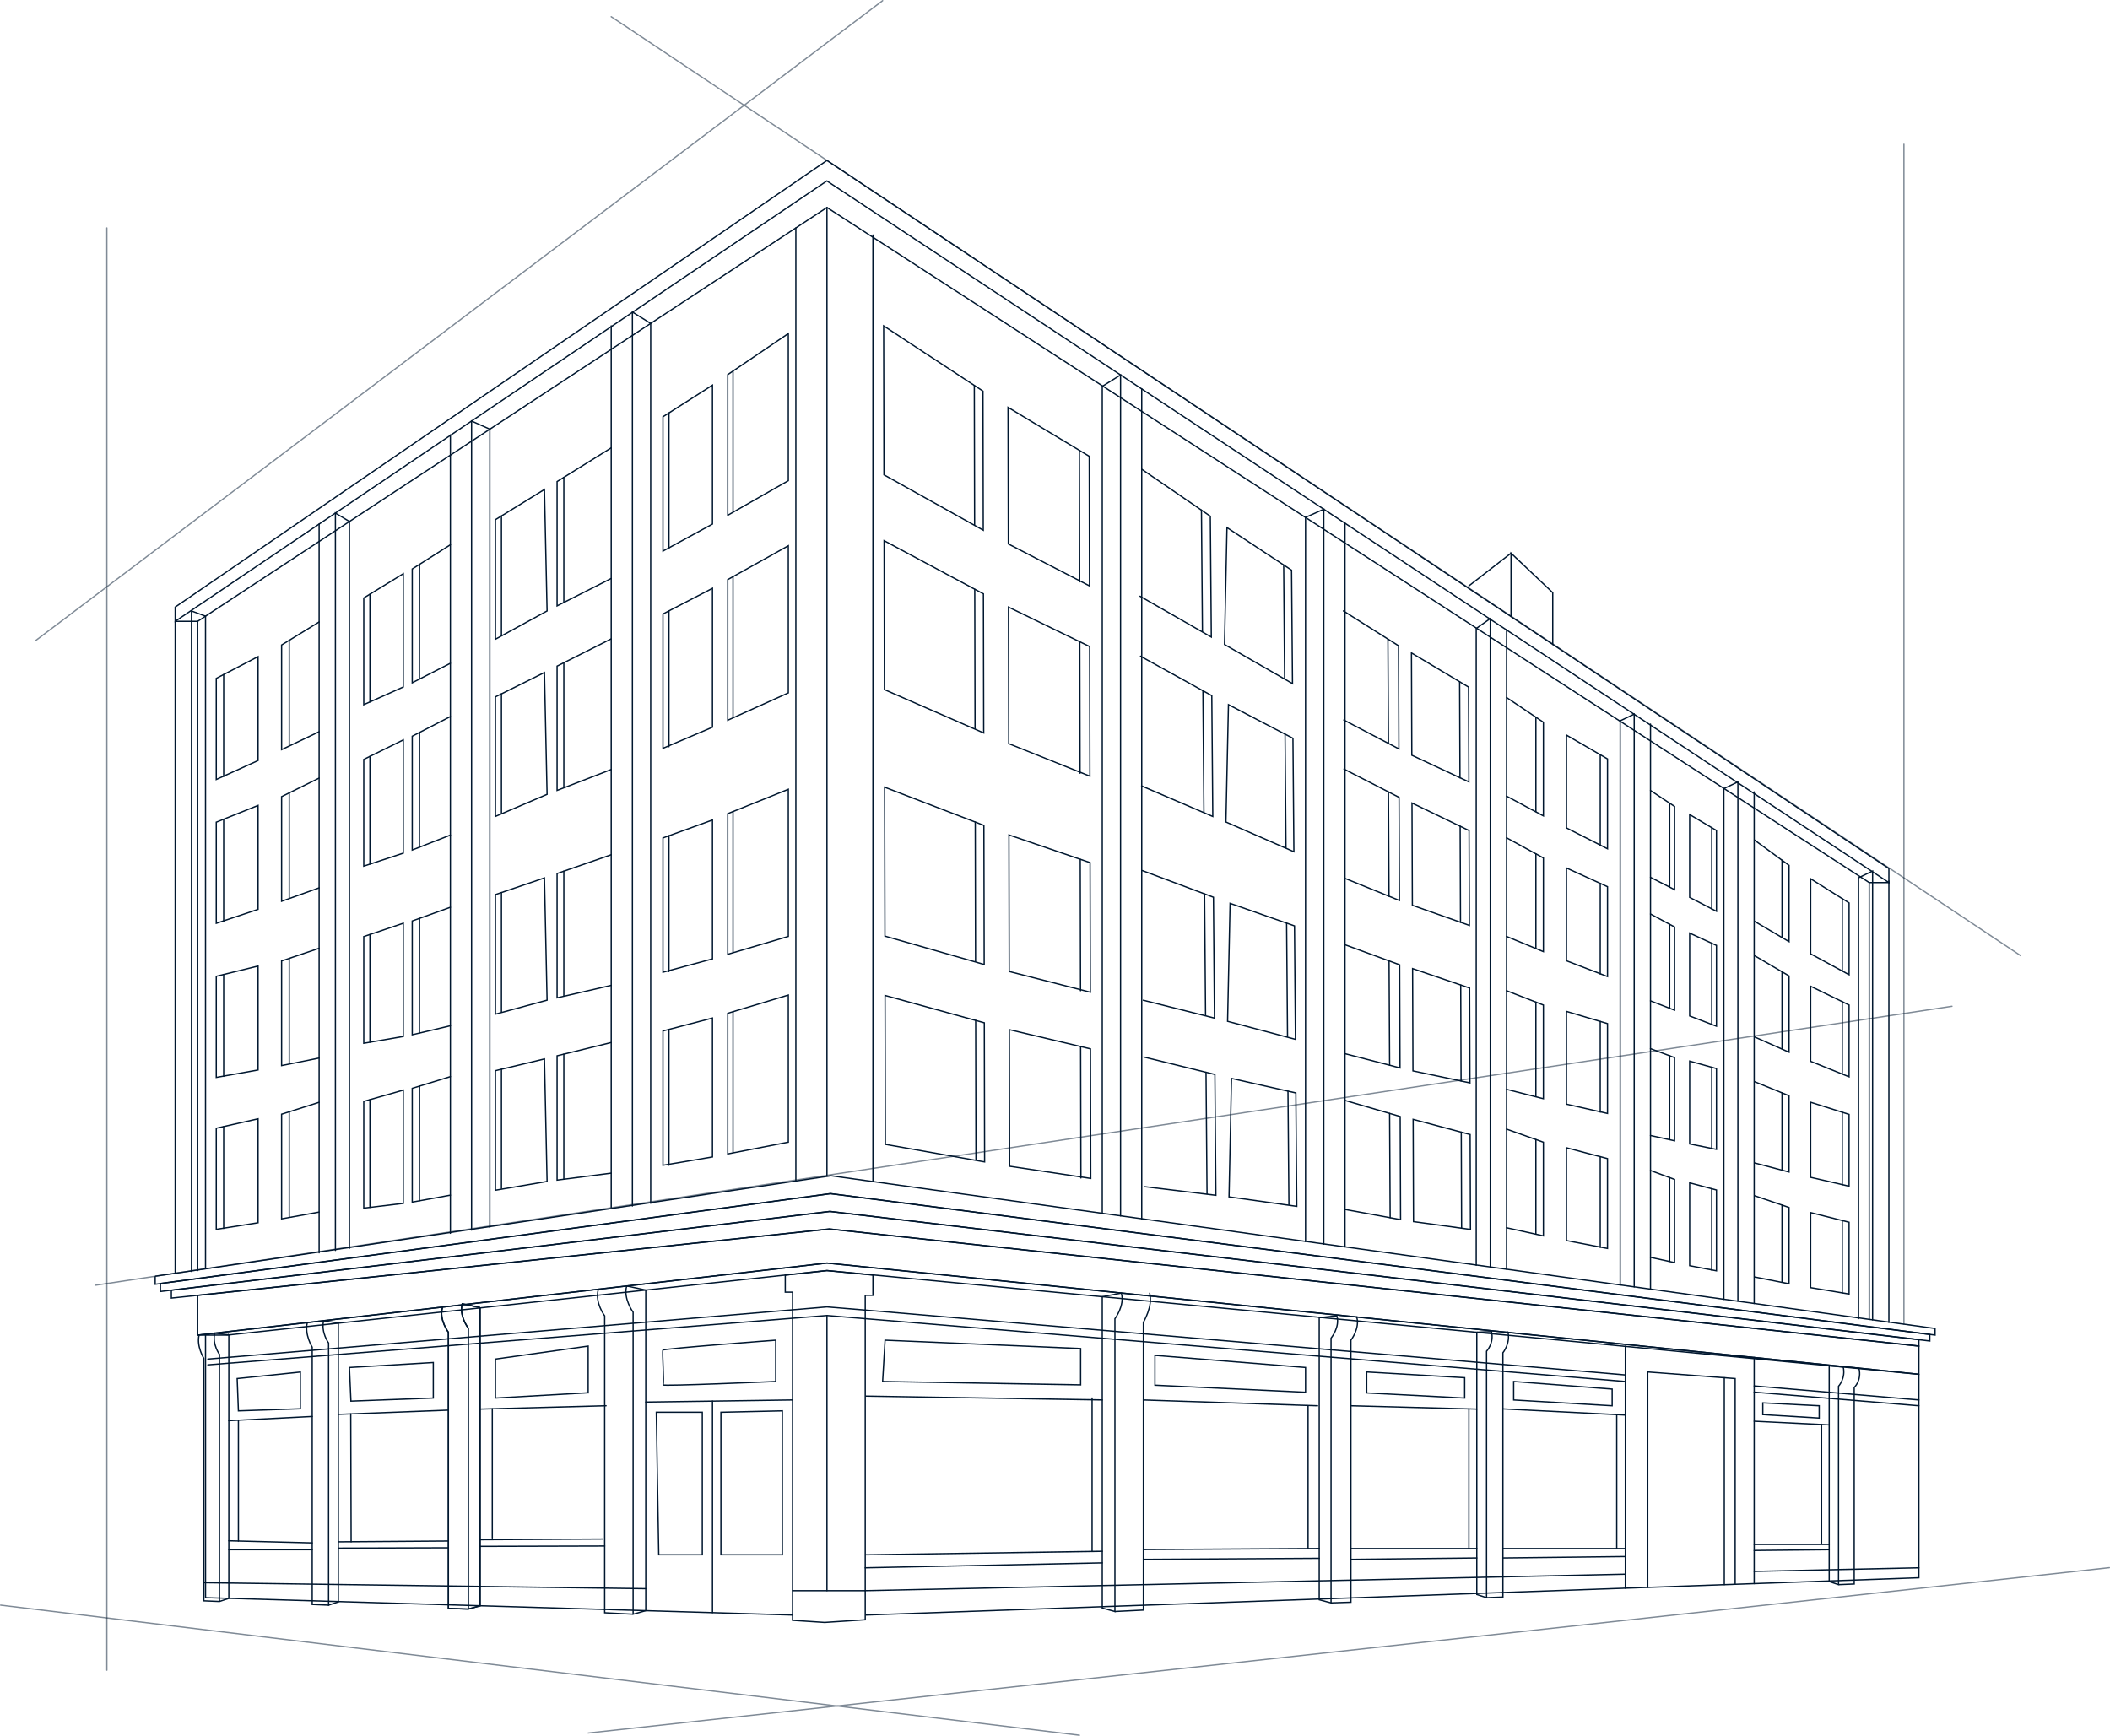 <svg id="katman_2" data-name="katman 2" xmlns="http://www.w3.org/2000/svg" viewBox="0 0 1221.74 1005.19"><defs><style>.cls-1{opacity:.5}.cls-1,.cls-2{fill:none;stroke:#00172f;stroke-linecap:round;stroke-miterlimit:10;stroke-width:.75px}</style></defs><g id="katman_1" data-name="katman 1"><line class="cls-2" x1="460.82" y1="131.99" x2="460.82" y2="684.1"/><line class="cls-2" x1="505.45" y1="136.09" x2="505.45" y2="684.21"/><path class="cls-2" d="M89.85 739.02c3.32-.34 391.27-58.18 391.27-58.18l639.33 88.44v3.81l-639.59-81.9-391.01 52.47v-4.65z"/><path class="cls-2" d="M92.9 743.22c3.3-.33 387.97-52.02 387.97-52.02l636.54 81.52v3.79l-636.8-75.01L92.9 747.85v-4.62z"/><path class="cls-2" d="M99.22 747.1c3.26-.33 381.27-45.61 381.27-45.61l630.59 74.23v3.74l-630.85-67.8-381.01 40v-4.56z"/><polygon class="cls-2" points="114.45 750.06 114.45 773.1 478.83 731.39 1111.08 795.79 1111.08 779.46 480.23 711.66 114.45 750.06"/><polygon class="cls-2" points="114.45 773.1 131.53 773.1 478.83 735.74 1111.08 795.79 478.83 731.39 114.45 773.1"/><polygon class="cls-2" points="454.68 738.34 454.68 748.24 458.9 748.24 458.9 938.26 477.51 939.48 500.99 937.95 500.99 750.07 505.45 750.07 505.45 738.34 478.83 735.74 454.68 738.34"/><polyline class="cls-2" points="120.35 786.98 478.83 756.78 500.99 758.61"/><polyline class="cls-2" points="120.35 790.33 478.83 761.76 500.99 763.59"/><polyline class="cls-2" points="458.9 921.1 478.28 921.1 500.99 921.1"/><line class="cls-2" x1="478.83" y1="761.76" x2="478.83" y2="921.1"/><polyline class="cls-2" points="458.9 935.21 119 925.14 119 773.1"/><path class="cls-2" d="M373.91 747.03v185.66l-7.32 2.04v-174.9s-5.81-7.76-3.72-15.17l11.04 2.36zm-27.51-.21c-2.09 7.4 3.72 15.17 3.72 15.17v171.9l16.47.84m-88.62-177.58v172.7l-6.85 1.9V769.07s-5.44-7.22-3.48-14.11l10.33 2.2zm-21.83.2c-1.96 6.89 3.48 14.11 3.48 14.11v159.9l11.5.39"/><path class="cls-2" d="M277.97 757.15v172.7l-6.85 1.9V769.07s-5.44-7.22-3.48-14.11l10.33 2.2zm-21.83.2c-1.96 6.89 3.48 14.11 3.48 14.11v159.9l11.5.39m-75.21-165.58v161.41l-5.65 1.9V777.7s-4.49-6.09-2.87-12.98l8.52 1.45z"/><path class="cls-2" d="M177.91 765.99c-1.62 6.89 2.87 14.11 2.87 14.11v148.99l9.49.39m-57.78-156.49v152.55l-5.4 1.81V784.29s-4.27-5.74-2.73-12.33l8.13 1.03zm-17.22.1c-1.55 6.59 2.75 13.5 2.75 13.5v140.39l9.07.37"/><line class="cls-2" x1="373.91" y1="919.95" x2="118.02" y2="916.49"/><line class="cls-2" x1="941.1" y1="796.16" x2="500.99" y2="758.61"/><line class="cls-2" x1="1111.08" y1="810.66" x2="1015.71" y2="802.53"/><line class="cls-2" x1="941.12" y1="799.97" x2="500.99" y2="763.59"/><line class="cls-2" x1="1111.08" y1="814.02" x2="1015.71" y2="806.14"/><polyline class="cls-2" points="501.41 935.21 1111.08 913.63 1111.08 795.79"/><path class="cls-2" d="M638.24 750.88v180.29l7.32 1.99V763.62s5.81-7.6 3.72-14.84l-11.04 2.09z"/><path class="cls-2" d="M665.68 748.86c2.09 7.24-3.65 16.88-3.65 16.88v166.6l-16.47.82m118.3-170.14v163.33l6.85 1.81v-153.3s5.31-6.38 3.35-12.94l-10.2 1.1zm21.71-.38c1.96 6.56-3.36 13.41-3.36 13.41v151.74l-11.5.37m84.39-156.73v151.9l5.65 1.81V782.45s4.49-4.78 2.87-11.37l-8.52.35z"/><path class="cls-2" d="M873.1 771.26c1.62 6.58-2.87 12.06-2.87 12.06v141.46l-9.49.37"/><line class="cls-2" x1="1015.71" y1="909.93" x2="1111.08" y2="907.86"/><line class="cls-2" x1="500.99" y1="921.1" x2="941.12" y2="911.55"/><polygon class="cls-2" points="101.44 351.54 478.83 92.9 1093.71 502.93 1093.71 511.07 478.77 104.76 101.44 359.79 101.44 351.54"/><polyline class="cls-2" points="101.44 359.79 114.45 359.79 478.83 120.14 1082.32 511.07 1093.71 511.07"/><line class="cls-2" x1="478.83" y1="120.14" x2="478.83" y2="680.94"/><line class="cls-2" x1="114.45" y1="359.79" x2="114.45" y2="735.74"/><line class="cls-2" x1="1082.32" y1="511.07" x2="1082.32" y2="764.1"/><line class="cls-2" x1="184.78" y1="303.46" x2="184.78" y2="725.45"/><polyline class="cls-2" points="194.21 724.06 194.21 297.09 202.34 301.99 202.34 722.85"/><line class="cls-2" x1="101.44" y1="360.16" x2="101.44" y2="737.52"/><polyline class="cls-2" points="110.87 736.25 110.87 353.78 119 356.81 119 734.28"/><line class="cls-2" x1="260.78" y1="251.82" x2="260.78" y2="714.15"/><polyline class="cls-2" points="273.05 712.32 273.05 243.8 283.63 248.53 283.63 710.73"/><line class="cls-2" x1="353.91" y1="188.7" x2="353.91" y2="699.11"/><polyline class="cls-2" points="366.18 698.35 366.18 180.69 376.76 187.28 376.76 696.77"/><line class="cls-2" x1="872.33" y1="364.55" x2="872.33" y2="734.96"/><polyline class="cls-2" points="862.9 733.66 862.9 358.18 854.77 363.93 854.77 732.66"/><line class="cls-2" x1="955.67" y1="419.3" x2="955.67" y2="746.49"/><polyline class="cls-2" points="946.24 745.19 946.24 413.52 938.12 417.4 938.12 744.06"/><line class="cls-2" x1="1015.71" y1="458.55" x2="1015.71" y2="754.8"/><polyline class="cls-2" points="1006.28 753.49 1006.28 452.77 998.15 456.65 998.15 752.37"/><line class="cls-2" x1="1093.71" y1="510.17" x2="1093.71" y2="765.74"/><polyline class="cls-2" points="1084.28 764.28 1084.28 504.39 1076.15 508.28 1076.15 763.57"/><line class="cls-2" x1="778.78" y1="302.88" x2="778.78" y2="722.02"/><polyline class="cls-2" points="766.5 720.42 766.5 294.87 755.93 299.59 755.93 718.95"/><line class="cls-2" x1="661.09" y1="225.14" x2="661.09" y2="705.87"/><polyline class="cls-2" points="648.82 704.04 648.82 217.13 638.24 223.72 638.24 702.69"/><path class="cls-2" d="M1059.15 790.86v124.95l5.4 1.81V802.73s4.27-4.61 2.73-11.2l-8.13-.67zm17.23 1.38c1.76 7.11-2.75 11.19-2.75 11.19v113.81l-9.07.37"/><line class="cls-2" x1="180.78" y1="820.22" x2="132.49" y2="822.66"/><line class="cls-2" x1="180.78" y1="893.42" x2="132.49" y2="892.2"/><line class="cls-2" x1="180.78" y1="897.39" x2="132.49" y2="897.39"/><line class="cls-2" x1="138.04" y1="822.66" x2="138.04" y2="892.34"/><line class="cls-2" x1="195.91" y1="892.81" x2="259.62" y2="892.34"/><line class="cls-2" x1="195.91" y1="896.47" x2="259.62" y2="896.27"/><line class="cls-2" x1="195.91" y1="819" x2="259.62" y2="816.56"/><line class="cls-2" x1="203.1" y1="818.73" x2="203.31" y2="892.76"/><line class="cls-2" x1="277.97" y1="815.95" x2="350.93" y2="814.02"/><line class="cls-2" x1="277.97" y1="891.59" x2="349.1" y2="891.18"/><line class="cls-2" x1="277.97" y1="895.45" x2="350.12" y2="895.25"/><line class="cls-2" x1="285.05" y1="815.76" x2="285.05" y2="890.57"/><line class="cls-2" x1="373.91" y1="811.88" x2="458.9" y2="810.66"/><line class="cls-2" x1="412.55" y1="811.33" x2="412.55" y2="933.82"/><polygon class="cls-2" points="380.01 817.78 406.65 817.78 406.65 900.34 381.43 900.34 380.01 817.78"/><polygon class="cls-2" points="417.42 817.78 417.42 900.34 453.01 900.34 453.01 816.97 417.42 817.78"/><line class="cls-2" x1="638.24" y1="905.01" x2="500.99" y2="907.86"/><line class="cls-2" x1="501.41" y1="900.34" x2="638.24" y2="898.3"/><line class="cls-2" x1="501.41" y1="808.43" x2="638.24" y2="810.66"/><line class="cls-2" x1="632.35" y1="809.55" x2="632.35" y2="898.39"/><line class="cls-2" x1="662.03" y1="810.66" x2="762.89" y2="814.02"/><line class="cls-2" x1="662.03" y1="897.29" x2="763.86" y2="896.68"/><line class="cls-2" x1="662.03" y1="902.98" x2="763.86" y2="902.37"/><line class="cls-2" x1="757.4" y1="814.02" x2="757.4" y2="896.72"/><line class="cls-2" x1="782.22" y1="896.72" x2="855.1" y2="896.72"/><line class="cls-2" x1="782.22" y1="902.98" x2="855.1" y2="902.17"/><line class="cls-2" x1="782.22" y1="814.02" x2="855.1" y2="815.95"/><line class="cls-2" x1="850.53" y1="815.83" x2="850.53" y2="896.72"/><line class="cls-2" x1="941.1" y1="779.54" x2="941.1" y2="919.65"/><line class="cls-2" x1="1015.71" y1="786.08" x2="1015.71" y2="917.01"/><polyline class="cls-2" points="954.07 919.19 954.07 794.45 1004.7 798.26 1004.7 917.01"/><line class="cls-2" x1="870.23" y1="896.72" x2="941.1" y2="896.72"/><line class="cls-2" x1="870.23" y1="902.17" x2="941.1" y2="901.35"/><line class="cls-2" x1="870.23" y1="815.83" x2="941.1" y2="819.41"/><line class="cls-2" x1="936.13" y1="819.16" x2="936.13" y2="896.72"/><line class="cls-2" x1="1015.71" y1="822.97" x2="1059.15" y2="825.1"/><line class="cls-2" x1="1015.71" y1="894.34" x2="1059.15" y2="894.34"/><line class="cls-2" x1="1015.71" y1="897.84" x2="1059.15" y2="897.39"/><line class="cls-2" x1="1054.73" y1="824.88" x2="1054.73" y2="893.57"/><line class="cls-2" x1="167.48" y1="370.78" x2="167.48" y2="431.79"/><line class="cls-2" x1="167.48" y1="459.11" x2="167.48" y2="520.12"/><line class="cls-2" x1="167.48" y1="554.95" x2="167.48" y2="615.96"/><line class="cls-2" x1="167.48" y1="643.78" x2="167.48" y2="704.79"/><line class="cls-2" x1="998.41" y1="917.62" x2="998.41" y2="797.77"/><polygon class="cls-2" points="512.47 776.05 511.06 799.97 625.72 801.92 625.72 780.88 512.47 776.05"/><path class="cls-2" d="M449.14 776.05v23.92s-66.19 2.87-65.27 1.95c.91-.91-.63-19.24 0-20.14.62-.9 65.28-5.73 65.28-5.73z"/><polygon class="cls-2" points="340.56 806.5 286.88 809.55 286.88 786.98 340.56 779.46 340.56 806.5"/><polygon class="cls-2" points="250.89 809.55 203.2 811.33 202.34 791.86 250.89 788.98 250.89 809.55"/><polygon class="cls-2" points="173.92 815.76 138.04 816.97 137.33 798.26 173.92 794.5 173.92 815.76"/><polygon class="cls-2" points="668.74 802.1 755.93 806.19 755.93 791.86 668.74 784.84 668.74 802.1"/><polygon class="cls-2" points="791.35 806.6 848.08 809.55 848.08 797.77 791.35 794.45 791.35 806.6"/><polygon class="cls-2" points="876.45 810.66 933.48 814.02 933.48 804.36 876.45 799.97 876.45 810.66"/><polygon class="cls-2" points="1020.71 819.16 1053.35 821.14 1053.35 814.02 1020.71 812.34 1020.71 819.16"/><polyline class="cls-2" points="899.08 373.15 899.08 343.2 874.92 320.31 874.92 357.03"/><line class="cls-2" x1="874.92" y1="320.31" x2="850.52" y2="339.26"/><polyline class="cls-2" points="184.78 360.16 163.05 373.5 163.05 434.09 184.78 423.72"/><polygon class="cls-2" points="149.43 440.39 149.43 380.21 125.23 392.81 125.23 451.37 149.43 440.39"/><line class="cls-2" x1="129.51" y1="390.59" x2="129.51" y2="449.58"/><polyline class="cls-2" points="260.78 315.45 238.69 329.48 238.69 395.36 260.78 384.07"/><polygon class="cls-2" points="233.51 332.22 233.51 397.8 210.63 408.05 210.63 346.25 233.51 332.22"/><line class="cls-2" x1="214.2" y1="344.06" x2="214.2" y2="406.42"/><line class="cls-2" x1="242.94" y1="326.78" x2="242.87" y2="393.22"/><polygon class="cls-2" points="315.25 283.42 286.88 300.91 286.88 370.13 316.77 353.78 315.25 283.42"/><polyline class="cls-2" points="353.91 334.97 322.57 350.83 322.57 278.85 353.91 259.33"/><line class="cls-2" x1="290.35" y1="298.77" x2="290.35" y2="367.79"/><line class="cls-2" x1="326.47" y1="276.41" x2="326.47" y2="348.59"/><polygon class="cls-2" points="383.87 241.33 383.87 319.11 412.54 303.46 412.54 223.03 383.87 241.33"/><polygon class="cls-2" points="456.46 278.34 421.39 298.37 421.39 216.93 456.46 193.14 456.46 278.34"/><line class="cls-2" x1="387.34" y1="239.11" x2="387.34" y2="317.78"/><line class="cls-2" x1="424.44" y1="214.86" x2="424.44" y2="296.22"/><polyline class="cls-2" points="184.78 450.56 163.05 461.3 163.05 521.89 184.78 514.12"/><polygon class="cls-2" points="149.43 526.57 149.43 466.38 125.23 476.09 125.23 534.65 149.43 526.57"/><line class="cls-2" x1="129.51" y1="474.38" x2="129.51" y2="533.37"/><polyline class="cls-2" points="260.78 414.93 238.69 426.32 238.69 492.2 260.78 483.56"/><polygon class="cls-2" points="233.51 428.45 233.51 494.02 210.63 501.54 210.63 439.74 233.51 428.45"/><line class="cls-2" x1="214.2" y1="437.98" x2="214.2" y2="500.33"/><line class="cls-2" x1="242.94" y1="424.13" x2="242.87" y2="490.57"/><polygon class="cls-2" points="315.25 389.42 286.88 403.51 286.88 472.74 316.77 459.96 315.25 389.42"/><polyline class="cls-2" points="353.91 445.59 322.57 457.7 322.57 385.72 353.91 369.94"/><line class="cls-2" x1="290.35" y1="401.79" x2="290.35" y2="470.81"/><line class="cls-2" x1="326.47" y1="383.75" x2="326.47" y2="455.93"/><polygon class="cls-2" points="383.87 355.53 383.87 433.31 412.54 421.09 412.54 340.66 383.87 355.53"/><polygon class="cls-2" points="456.46 401.22 421.39 417.05 421.39 335.62 456.46 316.02 456.46 401.22"/><line class="cls-2" x1="387.34" y1="353.73" x2="387.34" y2="432.4"/><line class="cls-2" x1="424.44" y1="333.91" x2="424.44" y2="415.27"/><polyline class="cls-2" points="184.78 549.1 163.05 556.45 163.05 617.04 184.78 612.67"/><polygon class="cls-2" points="149.43 619.58 149.43 559.4 125.23 565.33 125.23 623.89 149.43 619.58"/><line class="cls-2" x1="129.51" y1="564.28" x2="129.51" y2="623.27"/><polyline class="cls-2" points="260.78 525.36 238.69 533.3 238.69 599.18 260.78 593.98"/><polygon class="cls-2" points="233.51 534.61 233.51 600.18 210.63 604.12 210.63 542.33 233.51 534.61"/><line class="cls-2" x1="214.2" y1="541.12" x2="214.2" y2="603.48"/><line class="cls-2" x1="242.94" y1="531.77" x2="242.87" y2="598.19"/><polygon class="cls-2" points="315.25 508.36 286.88 518.02 286.88 587.25 316.77 579.15 315.25 508.36"/><polyline class="cls-2" points="353.91 570.58 322.57 577.79 322.57 505.81 353.91 494.94"/><line class="cls-2" x1="290.35" y1="516.84" x2="290.35" y2="585.86"/><line class="cls-2" x1="326.47" y1="504.45" x2="326.47" y2="576.63"/><polygon class="cls-2" points="383.87 485.21 383.87 562.98 412.54 555.25 412.54 474.82 383.87 485.21"/><polygon class="cls-2" points="456.46 542.24 421.39 552.59 421.39 471.16 456.46 457.05 456.46 542.24"/><line class="cls-2" x1="387.34" y1="483.95" x2="387.34" y2="562.62"/><line class="cls-2" x1="424.44" y1="469.93" x2="424.44" y2="551.29"/><polyline class="cls-2" points="184.78 638.29 163.05 645.19 163.05 705.78 184.78 701.85"/><polygon class="cls-2" points="149.43 708.05 149.43 647.86 125.23 653.3 125.23 711.86 149.43 708.05"/><line class="cls-2" x1="129.51" y1="652.34" x2="129.51" y2="711.34"/><polyline class="cls-2" points="260.78 623.43 238.69 630.21 238.69 696.09 260.78 692.06"/><polygon class="cls-2" points="233.51 631.25 233.51 696.83 210.63 699.57 210.63 637.77 233.51 631.25"/><line class="cls-2" x1="214.2" y1="636.76" x2="214.2" y2="699.11"/><line class="cls-2" x1="242.94" y1="628.91" x2="242.87" y2="695.33"/><polygon class="cls-2" points="315.25 613.19 286.88 619.97 286.88 689.2 316.77 684.13 315.25 613.19"/><polyline class="cls-2" points="353.91 679.32 322.57 683.35 322.57 611.37 353.91 603.68"/><line class="cls-2" x1="290.35" y1="619.14" x2="290.35" y2="688.16"/><line class="cls-2" x1="326.47" y1="610.41" x2="326.47" y2="682.59"/><polygon class="cls-2" points="383.87 596.99 383.87 674.76 412.54 669.94 412.54 589.51 383.87 596.99"/><polygon class="cls-2" points="456.46 661.38 421.39 668.18 421.39 586.74 456.46 576.19 456.46 661.38"/><line class="cls-2" x1="387.34" y1="596.08" x2="387.34" y2="674.75"/><line class="cls-2" x1="424.44" y1="585.82" x2="424.44" y2="667.19"/><polygon class="cls-2" points="710.46 305.5 747.85 330.16 748.39 395.84 709.01 373.19 710.46 305.5"/><polyline class="cls-2" points="660.1 345.26 701.38 368.9 700.81 298.93 661.09 271.71"/><line class="cls-2" x1="743.28" y1="327.19" x2="743.81" y2="392.83"/><line class="cls-2" x1="695.66" y1="295.4" x2="696.23" y2="365.75"/><polygon class="cls-2" points="711.3 408.03 748.65 427.51 749.19 493.19 709.85 476 711.3 408.03"/><polyline class="cls-2" points="661 455.1 702.23 472.79 701.66 402.82 660.38 379.99"/><line class="cls-2" x1="744.08" y1="425.17" x2="744.62" y2="490.81"/><line class="cls-2" x1="696.51" y1="400.02" x2="697.09" y2="470.37"/><polygon class="cls-2" points="712.24 523.08 749.54 536.15 750.08 601.83 710.8 591.41 712.24 523.08"/><polyline class="cls-2" points="662.01 579.2 703.19 589.53 702.61 519.56 661.4 504.1"/><line class="cls-2" x1="744.98" y1="534.58" x2="745.51" y2="600.22"/><line class="cls-2" x1="697.48" y1="517.67" x2="698.05" y2="588.02"/><polyline class="cls-2" points="872.34 403.9 893.67 418.23 893.67 472.46 872.34 461.01"/><polygon class="cls-2" points="907.04 479.42 907.04 425.68 930.78 439.46 930.78 491.49 907.04 479.42"/><line class="cls-2" x1="926.59" y1="437.03" x2="926.59" y2="489.49"/><line class="cls-2" x1="889.32" y1="415.31" x2="889.32" y2="469.96"/><polyline class="cls-2" points="872.34 485.13 893.67 496.81 893.66 551.05 872.33 542.25"/><polygon class="cls-2" points="907.03 556.35 907.03 502.62 930.78 513.45 930.78 565.48 907.03 556.35"/><line class="cls-2" x1="926.59" y1="511.55" x2="926.58" y2="564.01"/><line class="cls-2" x1="889.32" y1="494.44" x2="889.32" y2="549.09"/><polyline class="cls-2" points="872.33 573.68 893.66 581.98 893.66 636.21 872.33 630.8"/><polygon class="cls-2" points="907.03 639.39 907.03 585.66 930.78 592.73 930.78 644.76 907.03 639.39"/><line class="cls-2" x1="926.58" y1="591.49" x2="926.58" y2="643.95"/><line class="cls-2" x1="889.32" y1="580.29" x2="889.31" y2="634.94"/><polyline class="cls-2" points="872.33 653.82 893.66 661.41 893.66 715.64 872.33 710.94"/><polygon class="cls-2" points="907.03 718.37 907.03 664.64 930.77 670.9 930.77 722.93 907.03 718.37"/><line class="cls-2" x1="926.58" y1="669.8" x2="926.58" y2="722.26"/><line class="cls-2" x1="889.31" y1="659.87" x2="889.31" y2="714.52"/><polyline class="cls-2" points="955.68 457.75 969.62 466.98 969.62 515.15 955.68 508.04"/><polygon class="cls-2" points="978.35 519.63 978.35 471.67 993.87 480.9 993.87 527.7 978.35 519.63"/><line class="cls-2" x1="991.13" y1="479.24" x2="991.13" y2="526.36"/><line class="cls-2" x1="966.78" y1="465.07" x2="966.78" y2="513.52"/><polyline class="cls-2" points="955.68 529.27 969.62 536.78 969.61 584.95 955.67 579.56"/><polygon class="cls-2" points="978.35 588.29 978.35 540.33 993.87 547.45 993.87 594.25 978.35 588.29"/><line class="cls-2" x1="991.13" y1="546.17" x2="991.13" y2="593.3"/><line class="cls-2" x1="966.78" y1="535.22" x2="966.77" y2="583.68"/><polyline class="cls-2" points="955.67 607.23 969.61 612.42 969.61 660.58 955.67 657.52"/><polygon class="cls-2" points="978.35 662.41 978.35 614.45 993.87 618.77 993.87 665.56 978.35 662.41"/><line class="cls-2" x1="991.13" y1="617.99" x2="991.13" y2="665.12"/><line class="cls-2" x1="966.77" y1="611.34" x2="966.77" y2="659.8"/><polyline class="cls-2" points="955.67 677.79 969.61 682.96 969.61 731.13 955.67 728.07"/><polygon class="cls-2" points="978.35 732.9 978.35 684.94 993.87 689.07 993.87 735.87 978.35 732.9"/><line class="cls-2" x1="991.12" y1="688.34" x2="991.12" y2="735.46"/><line class="cls-2" x1="966.77" y1="681.9" x2="966.77" y2="730.35"/><polyline class="cls-2" points="1015.92 486.45 1035.9 501.1 1035.9 545.28 1015.92 533.51"/><polygon class="cls-2" points="1048.42 552.35 1048.43 508.88 1070.67 522.86 1070.67 564.43 1048.42 552.35"/><line class="cls-2" x1="1066.74" y1="520.43" x2="1066.74" y2="562.43"/><line class="cls-2" x1="1031.83" y1="498.15" x2="1031.83" y2="542.77"/><polyline class="cls-2" points="1015.92 553.39 1035.9 565.12 1035.9 609.3 1015.92 600.45"/><polygon class="cls-2" points="1048.42 614.58 1048.42 571.11 1070.67 581.97 1070.66 623.54 1048.42 614.58"/><line class="cls-2" x1="1066.74" y1="580.08" x2="1066.73" y2="622.08"/><line class="cls-2" x1="1031.83" y1="562.76" x2="1031.83" y2="607.38"/><polyline class="cls-2" points="1015.92 626.35 1035.9 634.5 1035.89 678.68 1015.92 673.41"/><polygon class="cls-2" points="1048.42 681.75 1048.42 638.28 1070.66 645.31 1070.66 686.88 1048.42 681.75"/><line class="cls-2" x1="1066.73" y1="644.09" x2="1066.73" y2="686.09"/><line class="cls-2" x1="1031.83" y1="632.86" x2="1031.82" y2="677.48"/><polyline class="cls-2" points="1015.91 692.38 1035.89 699.2 1035.89 743.39 1015.91 739.44"/><polygon class="cls-2" points="1048.41 745.63 1048.42 702.17 1070.66 707.76 1070.66 749.32 1048.41 745.63"/><line class="cls-2" x1="1066.73" y1="706.79" x2="1066.73" y2="748.79"/><line class="cls-2" x1="1031.82" y1="697.83" x2="1031.82" y2="742.45"/><polyline class="cls-2" points="777.86 353.78 809.78 373.94 809.99 433.65 778.09 416.94"/><polygon class="cls-2" points="817.27 378.09 817.48 437.32 850.52 452.77 850.32 397.84 817.27 378.09"/><line class="cls-2" x1="845.17" y1="394.8" x2="845.37" y2="450.36"/><line class="cls-2" x1="803.64" y1="370.1" x2="803.96" y2="430.53"/><polyline class="cls-2" points="778.19 445.34 810.09 461.72 810.31 521.43 778.42 508.5"/><polygon class="cls-2" points="817.58 465 817.79 524.22 850.81 535.87 850.62 480.94 817.58 465"/><line class="cls-2" x1="845.47" y1="478.49" x2="845.67" y2="534.05"/><line class="cls-2" x1="803.96" y1="458.6" x2="804.28" y2="519.01"/><polyline class="cls-2" points="778.55 546.98 810.44 558.68 810.65 618.39 778.78 610.14"/><polygon class="cls-2" points="817.92 560.88 818.13 620.11 851.14 627.06 850.94 572.13 817.92 560.88"/><line class="cls-2" x1="845.8" y1="570.4" x2="846" y2="625.96"/><line class="cls-2" x1="804.31" y1="556.45" x2="804.63" y2="616.85"/><polyline class="cls-2" points="778.87 637.24 810.75 646.53 810.97 706.24 779.1 700.4"/><polygon class="cls-2" points="818.23 648.17 818.45 707.39 851.44 711.9 851.25 656.97 818.23 648.17"/><line class="cls-2" x1="846.1" y1="655.62" x2="846.3" y2="711.18"/><line class="cls-2" x1="804.62" y1="644.76" x2="804.94" y2="705.15"/><polygon class="cls-2" points="713.07 624.48 750.33 632.88 750.87 698.55 711.63 693.06 713.07 624.48"/><polyline class="cls-2" points="662.9 687.17 704.03 692.15 703.45 622.18 662.28 612.07"/><line class="cls-2" x1="745.77" y1="631.87" x2="746.31" y2="697.51"/><line class="cls-2" x1="698.32" y1="620.95" x2="698.9" y2="691.3"/><polygon class="cls-2" points="630.69 264.22 630.84 339.26 583.84 314.97 583.67 235.87 630.69 264.22"/><polygon class="cls-2" points="511.83 274.94 569.34 307.03 569.17 226.48 511.65 188.7 511.83 274.94"/><line class="cls-2" x1="625" y1="260.84" x2="625.16" y2="336.91"/><line class="cls-2" x1="564.15" y1="223.25" x2="564.32" y2="303.89"/><polygon class="cls-2" points="630.92 374.4 631.08 449.43 584.09 430.63 583.92 351.54 630.92 374.4"/><polygon class="cls-2" points="512.09 399.32 569.59 424.43 569.42 343.88 511.91 313.08 512.09 399.32"/><line class="cls-2" x1="625.23" y1="371.67" x2="625.39" y2="447.75"/><line class="cls-2" x1="564.4" y1="341.25" x2="564.57" y2="421.89"/><polygon class="cls-2" points="631.18 499.51 631.34 574.54 584.36 562.56 584.2 483.47 631.18 499.51"/><polygon class="cls-2" points="512.4 542.07 569.87 558.49 569.7 477.95 512.21 455.83 512.4 542.07"/><line class="cls-2" x1="625.5" y1="497.6" x2="625.66" y2="573.67"/><line class="cls-2" x1="564.69" y1="476.06" x2="564.86" y2="556.7"/><polygon class="cls-2" points="631.41 607.35 631.57 682.38 584.6 675.34 584.44 596.24 631.41 607.35"/><polygon class="cls-2" points="512.65 662.67 570.11 672.82 569.94 592.27 512.47 576.43 512.65 662.67"/><line class="cls-2" x1="625.72" y1="606.03" x2="625.89" y2="682.1"/><line class="cls-2" x1="564.93" y1="590.92" x2="565.1" y2="671.56"/><line class="cls-1" x1="20.83" y1="370.78" x2="511.06" y2=".38"/><line class="cls-1" x1="353.91" y1="9.67" x2="1170.02" y2="553.39"/><line class="cls-1" x1="55.4" y1="744.2" x2="1130.25" y2="582.69"/><line class="cls-1" x1="1221.37" y1="907.78" x2="340.56" y2="1003.53"/><line class="cls-1" x1=".38" y1="929.48" x2="625" y2="1004.81"/><line class="cls-1" x1="1102.42" y1="766.8" x2="1102.42" y2="83.53"/><line class="cls-1" x1="61.87" y1="131.99" x2="61.87" y2="967.15"/></g></svg>